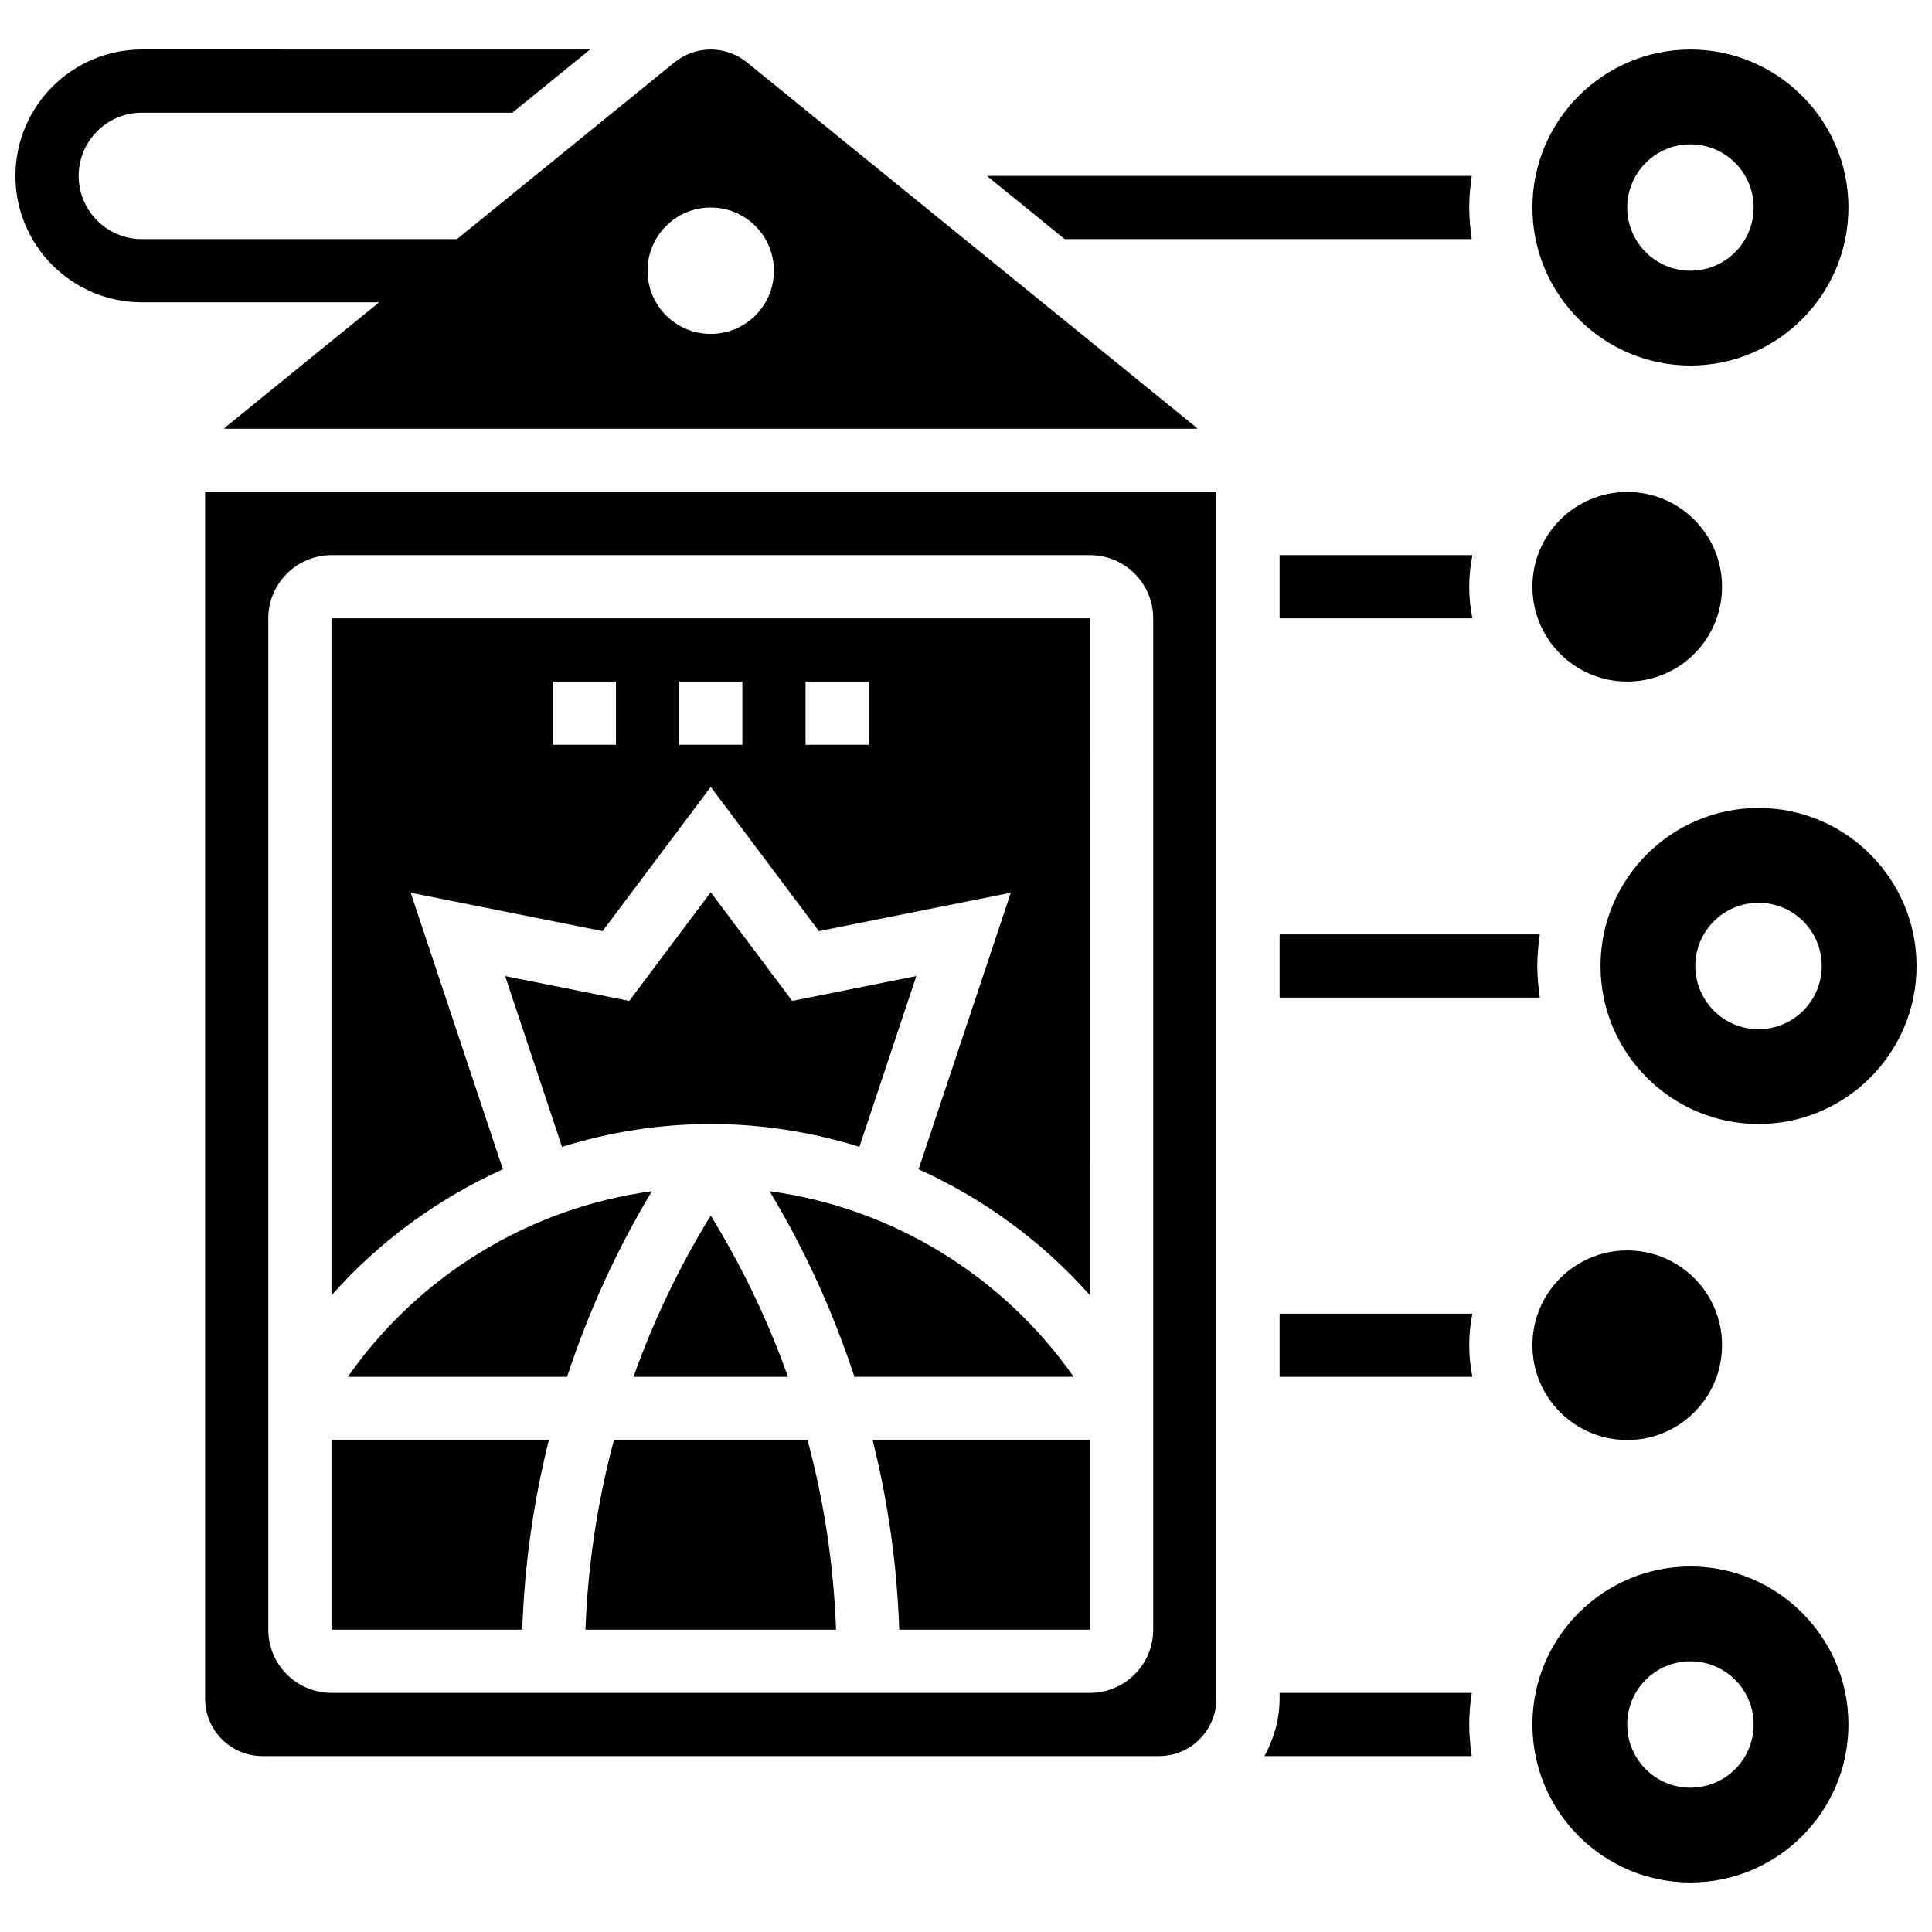 <?xml version="1.0" encoding="UTF-8"?>
<!-- Uploaded to: ICON Repo, www.svgrepo.com, Generator: ICON Repo Mixer Tools -->
<svg width="800px" height="800px" version="1.1" viewBox="144 144 512 512" xmlns="http://www.w3.org/2000/svg">
 <defs>
  <clipPath id="b">
   <path d="m148.09 157h313.91v101h-313.91z"/>
  </clipPath>
  <clipPath id="a">
   <path d="m568 358h83.902v84h-83.902z"/>
  </clipPath>
 </defs>
 <path d="m534.03 207.37c-0.391-2.75-0.668-5.527-0.668-8.375 0-2.848 0.277-5.629 0.672-8.375h-128.49l20.621 16.75z"/>
 <path d="m483.11 391.62v16.75h68.961c-0.395-2.746-0.672-5.527-0.672-8.375s0.277-5.629 0.672-8.375z"/>
 <path d="m483.11 592.63v1.543c0 5.535-1.543 10.672-4.027 15.211h54.949c-0.391-2.754-0.668-5.531-0.668-8.379 0-2.848 0.277-5.629 0.672-8.375z"/>
 <path d="m483.11 492.13v16.75h51.098c-0.551-2.707-0.844-5.512-0.844-8.375 0-2.863 0.293-5.672 0.848-8.375z"/>
 <path d="m483.11 291.12v16.75h51.098c-0.551-2.707-0.844-5.512-0.844-8.375 0-2.863 0.293-5.672 0.848-8.375z"/>
 <path d="m236.18 508.88h58.102c5.613-17.109 13.105-33.609 22.48-49.195-32.398 4.379-61.762 22.258-80.582 49.195z"/>
 <path d="m277.27 453.86-24.43-73.277 50.855 10.168 28.66-38.215 28.66 38.215 50.855-10.168-24.438 73.277c17.227 7.797 32.781 19.129 45.438 33.434l-0.012-179.42h-201.01v179.41c12.645-14.305 28.199-25.629 45.418-33.418zm80.211-129.24h16.75v16.75h-16.75zm-33.5 0h16.75v16.75h-16.75zm-33.504 0h16.75v16.75h-16.75z"/>
 <path d="m289.45 525.63h-57.598v50.254h50.547c0.582-17.039 2.953-33.855 7.051-50.254z"/>
 <path d="m306.71 525.63c-4.406 16.348-6.926 33.191-7.562 50.254h66.418c-0.637-17.059-3.148-33.902-7.562-50.254z"/>
 <path d="m382.31 575.88h50.562v-50.254h-57.613c4.094 16.402 6.465 33.219 7.051 50.254z"/>
 <g clip-path="url(#b)">
  <path d="m203.96 257.04c-0.219 0.168-0.367 0.395-0.57 0.578h257.92c-0.199-0.184-0.359-0.41-0.57-0.578l-118.79-96.516c-2.707-2.195-6.113-3.41-9.598-3.41-3.484 0-6.894 1.215-9.598 3.398l-57.656 46.855h-83.504c-9.238 0-16.75-7.516-16.75-16.75 0-9.238 7.512-16.75 16.75-16.75h98.176l20.621-16.75-118.8-0.004c-18.477 0-33.5 15.027-33.5 33.504 0 18.477 15.023 33.5 33.5 33.5h62.891zm128.39-58.047c9.254 0 16.75 7.496 16.75 16.75 0 9.254-7.496 16.75-16.75 16.75-9.254 0-16.75-7.496-16.75-16.75 0-9.254 7.496-16.75 16.75-16.75z"/>
 </g>
 <path d="m347.95 459.68c9.371 15.586 16.867 32.086 22.48 49.195h58.09c-18.828-26.934-48.191-44.812-80.57-49.195z"/>
 <path d="m352.82 508.88c-5.277-14.848-12.117-29.172-20.469-42.73-8.352 13.559-15.191 27.875-20.469 42.73z"/>
 <path d="m386.84 402.66-32.898 6.582-21.59-28.785-21.59 28.793-32.898-6.582 15.074 45.25c12.621-3.906 25.879-6.043 39.414-6.043 13.535 0 26.793 2.137 39.406 6.039z"/>
 <path d="m198.35 594.17c0 8.391 6.816 15.211 15.207 15.211h237.58c8.402 0 15.219-6.82 15.219-15.211v-319.8h-268.01zm16.75-286.3c0-9.238 7.512-16.75 16.75-16.75h201.01c9.238 0 16.75 7.512 16.75 16.75v268.01c0 9.238-7.512 16.75-16.75 16.75h-201.01c-9.238 0-16.75-7.512-16.75-16.75z"/>
 <path d="m591.98 240.87c23.09 0 41.875-18.785 41.875-41.875 0-23.09-18.785-41.875-41.875-41.875s-41.875 18.785-41.875 41.875c0 23.09 18.785 41.875 41.875 41.875zm0-58.629c9.254 0 16.75 7.496 16.75 16.75 0 9.254-7.496 16.75-16.75 16.75s-16.75-7.496-16.75-16.75c0-9.254 7.496-16.75 16.75-16.75z"/>
 <g clip-path="url(#a)">
  <path d="m610.03 358.12c-23.09 0-41.875 18.785-41.875 41.875s18.785 41.875 41.875 41.875 41.875-18.785 41.875-41.875-18.785-41.875-41.875-41.875zm0 58.629c-9.254 0-16.75-7.496-16.75-16.75s7.496-16.75 16.75-16.75 16.75 7.496 16.75 16.75-7.504 16.75-16.75 16.75z"/>
 </g>
 <path d="m591.98 559.13c-23.09 0-41.875 18.785-41.875 41.875s18.785 41.875 41.875 41.875 41.875-18.785 41.875-41.875c0.004-23.09-18.781-41.875-41.875-41.875zm0 58.629c-9.254 0-16.75-7.496-16.75-16.75 0-9.254 7.496-16.75 16.75-16.75s16.75 7.496 16.75 16.75c0.004 9.254-7.492 16.75-16.75 16.75z"/>
 <path d="m600.36 500.5c0 13.875-11.25 25.125-25.129 25.125-13.875 0-25.125-11.25-25.125-25.125 0-13.879 11.25-25.129 25.125-25.129 13.879 0 25.129 11.25 25.129 25.129"/>
 <path d="m600.36 299.5c0 13.875-11.25 25.125-25.129 25.125-13.875 0-25.125-11.25-25.125-25.125 0-13.879 11.25-25.129 25.125-25.129 13.879 0 25.129 11.25 25.129 25.129"/>
</svg>
